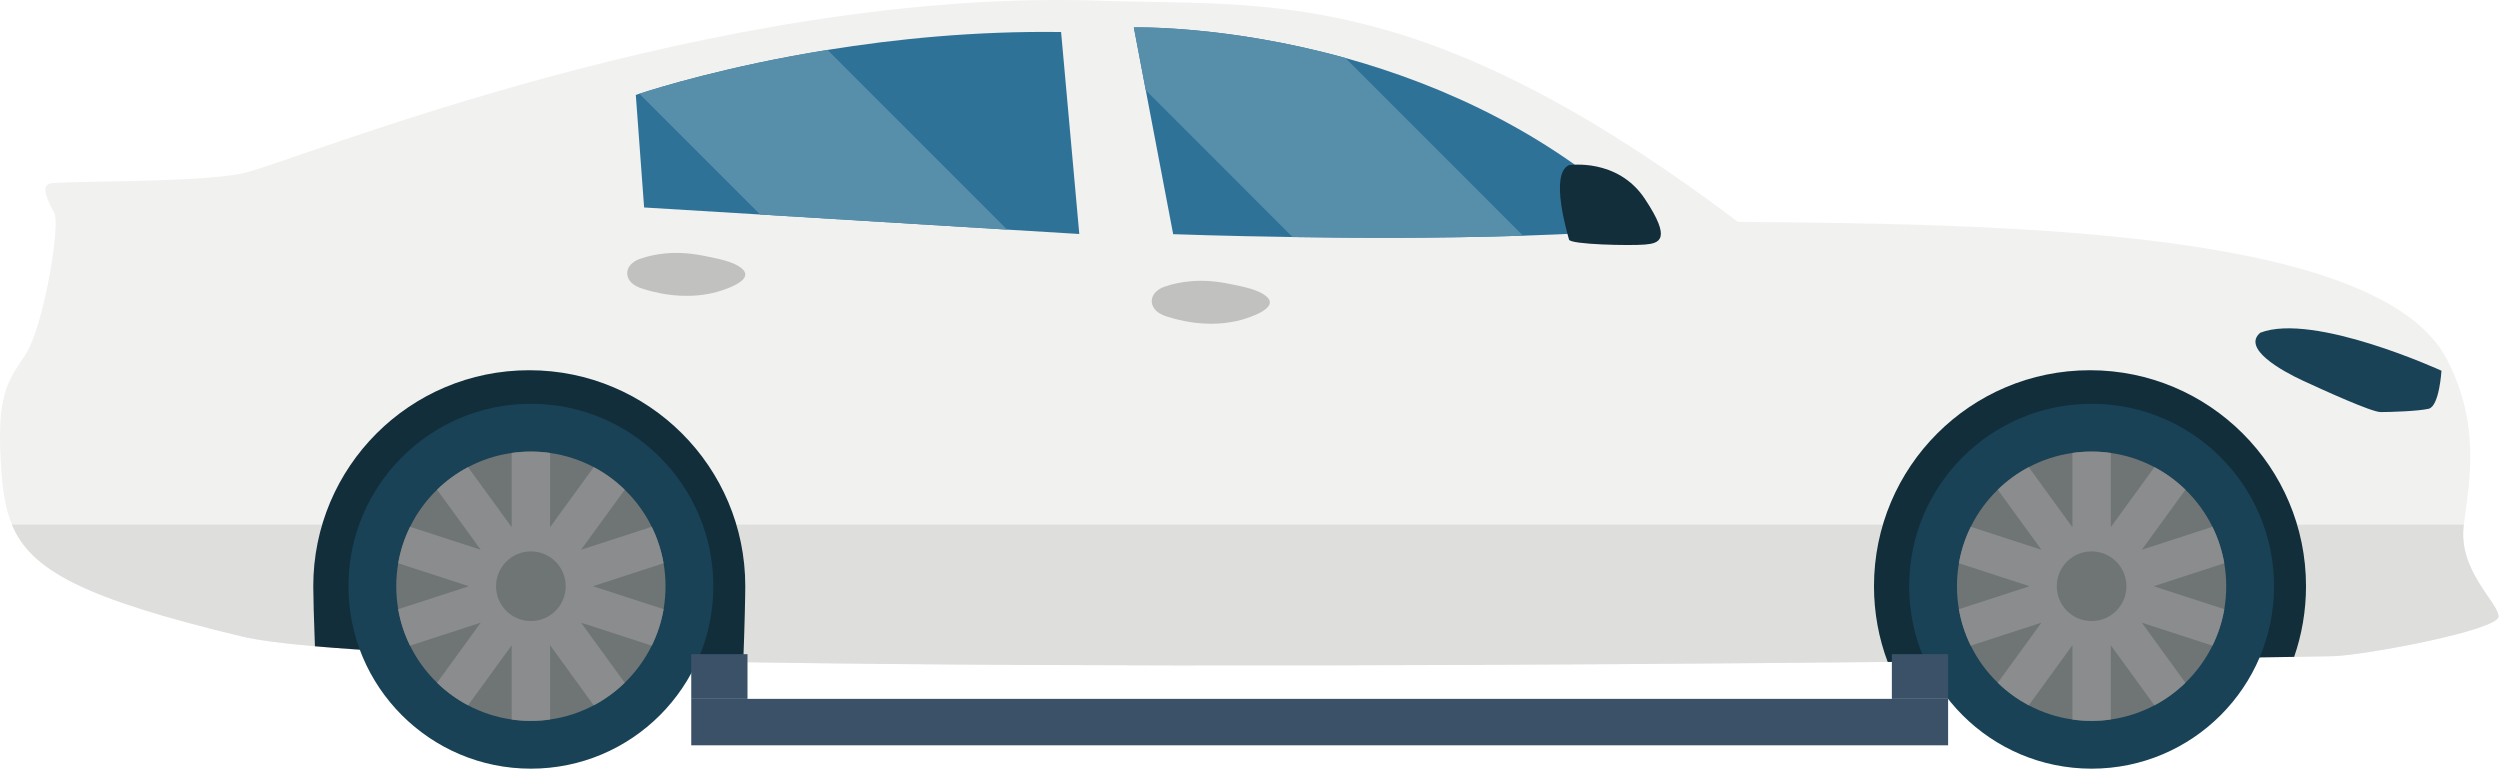 <?xml version="1.0" encoding="UTF-8"?> <svg xmlns="http://www.w3.org/2000/svg" width="1136" height="350" viewBox="0 0 1136 350" fill="none"> <path d="M0.055 202.79C0.142 206.652 0.373 210.949 0.747 215.818C0.949 218.21 1.179 220.516 1.467 222.736C2.246 228.472 3.427 233.66 5.415 238.386C14.149 259.369 38.331 271.964 109.607 289.141C116.698 290.841 128.082 292.369 143.098 293.666C184.861 297.356 254.697 299.602 337.733 300.9C497.321 303.378 705.759 302.284 857.767 300.785C943.685 299.949 1011.59 298.997 1042.46 298.48C1052.95 298.306 1059.14 298.192 1060.33 298.164C1075.57 297.586 1135.35 286.317 1135.35 280.12C1135.35 273.894 1116.73 259.253 1119.56 238.386C1122.38 217.518 1126.88 192.704 1112.21 163.94C1081.77 103.038 903.565 101.914 789.661 100.789C647.569 -6.37 578.194 2.68 502.075 0.404C324.993 -6.37 132.147 74.273 110.154 78.798C88.164 83.294 26.139 81.998 22.363 83.497C18.617 84.996 21.614 91.02 24.641 96.64C24.958 97.245 25.159 98.282 25.245 99.694C25.707 107.333 22.997 125.634 19.077 140.822C16.829 149.557 14.178 157.252 11.469 161.317C4.321 172.038 -0.579 178.005 0.055 202.79" fill="#F1F1F0"></path> <path d="M5.415 238.385C14.149 259.369 38.33 271.964 109.607 289.141C116.698 290.841 128.082 292.369 143.098 293.665C184.861 297.356 254.697 299.604 337.733 300.9C497.321 303.38 705.759 302.284 857.767 300.785C943.685 299.949 1011.59 298.997 1042.46 298.48C1052.95 298.306 1059.14 298.192 1060.33 298.164C1075.57 297.586 1135.35 286.317 1135.35 280.12C1135.35 273.894 1116.73 259.253 1119.56 238.385H5.415" fill="#DEDFDC"></path> <path d="M515.218 12.45L520.637 40.985L533.087 106.41C533.087 106.41 555.454 107.246 587.331 107.708C617.363 108.168 655.869 108.284 692.07 107.101C712.907 106.438 732.969 105.344 750.203 103.614C706.769 61.217 655.149 38.506 611.339 26.344C557.298 11.356 515.218 12.45 515.218 12.45Z" fill="#2F7298"></path> <path d="M288.909 43.146L292.684 94.277L345.428 97.476L457.631 104.334L490.431 106.324L482.159 14.554C443.077 14.008 406.559 17.754 376.009 22.682C330.325 30.061 298.016 40.149 290.551 42.598C289.456 42.944 288.909 43.146 288.909 43.146" fill="#2F7298"></path> <path d="M1109.4 168.452C1109.4 168.452 1051.32 141.817 1027.07 151.188C1018.61 158.302 1036.66 168.452 1046.43 172.964C1056.21 177.474 1077.63 187.249 1081.77 187.249C1085.9 187.249 1098.69 186.873 1103.57 185.745C1108.46 184.617 1109.4 168.452 1109.4 168.452" fill="#194256"></path> <path d="M525.064 132.793C526.163 131.66 527.636 130.81 529.096 130.298C532.875 128.977 536.847 128.168 540.83 127.805C546.98 127.245 553.198 127.818 559.226 129.108C564.114 130.153 571.711 131.381 575.58 134.802C581.531 140.066 567.271 144.461 563.992 145.356C553.03 148.341 540.978 147.289 530.248 143.848C528.155 143.177 526.078 142.174 524.695 140.465C522.754 138.065 522.954 134.969 525.064 132.793" fill="#C1C2C0"></path> <path d="M286.713 120.126C287.812 118.993 289.285 118.144 290.746 117.633C294.523 116.31 298.496 115.502 302.478 115.138C308.629 114.578 314.847 115.152 320.874 116.441C325.762 117.486 333.359 118.713 337.228 122.136C343.179 127.4 328.92 131.794 325.64 132.688C314.679 135.674 302.626 134.622 291.898 131.181C289.803 130.51 287.726 129.508 286.343 127.798C284.402 125.398 284.602 122.302 286.713 120.126" fill="#C1C2C0"></path> <path d="M851.541 266.373C851.541 278.477 853.731 290.064 857.767 300.785C943.684 299.949 1011.59 298.997 1042.46 298.48C1045.94 288.421 1047.85 277.612 1047.85 266.373C1047.85 212.158 1003.89 168.233 949.679 168.233C895.466 168.233 851.541 212.158 851.541 266.373Z" fill="#112E3A"></path> <path d="M867.517 266.38C867.517 312.166 904.634 349.285 950.422 349.285C996.209 349.285 1033.33 312.166 1033.33 266.38C1033.33 220.592 996.209 183.474 950.422 183.474C904.634 183.474 867.517 220.592 867.517 266.38Z" fill="#194256"></path> <path d="M889.24 266.385C889.24 269.936 889.548 273.413 890.118 276.802C891.126 282.662 892.967 288.229 895.51 293.386C898.622 299.7 902.786 305.397 907.783 310.234C911.947 314.296 916.696 317.76 921.883 320.506C927.962 323.72 934.639 325.941 941.696 326.936C944.546 327.36 947.454 327.564 950.42 327.564C953.386 327.564 956.294 327.36 959.143 326.936C966.2 325.941 972.879 323.72 978.956 320.506C984.143 317.76 988.892 314.296 993.056 310.234C998.054 305.397 1002.22 299.7 1005.33 293.386C1007.87 288.229 1009.72 282.662 1010.72 276.802C1011.29 273.413 1011.6 269.936 1011.6 266.385C1011.6 262.833 1011.29 259.341 1010.71 255.952C1009.7 250.093 1007.86 244.525 1005.32 239.368C1002.22 233.054 998.054 227.372 993.056 222.534C988.892 218.473 984.159 215.009 978.971 212.262C972.892 209.049 966.215 206.828 959.143 205.833C956.294 205.409 953.386 205.205 950.42 205.205C947.454 205.205 944.546 205.409 941.696 205.833C934.624 206.828 927.947 209.049 921.868 212.262C916.682 215.009 911.947 218.473 907.783 222.52C902.786 227.372 898.622 233.054 895.524 239.368C892.982 244.525 891.14 250.093 890.132 255.952C889.548 259.341 889.24 262.833 889.24 266.385" fill="#6F7475"></path> <path d="M890.118 276.802L922.205 266.385L890.133 255.952C891.141 250.093 892.982 244.525 895.525 239.368L927.597 249.785L907.783 222.52C911.947 218.473 916.682 215.009 921.869 212.262L941.697 239.544V205.833C944.546 205.409 947.454 205.205 950.421 205.205C953.386 205.205 956.294 205.409 959.143 205.833V239.544L978.971 212.262C984.159 215.009 988.893 218.473 993.057 222.534L973.258 249.785L1005.32 239.368C1007.86 244.525 1009.7 250.093 1010.71 255.952L978.635 266.385L1010.72 276.802C1009.72 282.662 1007.87 288.229 1005.33 293.386L973.258 282.969L993.057 310.234C988.893 314.296 984.143 317.76 978.957 320.506L959.143 293.212V326.936C956.294 327.36 953.386 327.564 950.421 327.564C947.454 327.564 944.546 327.36 941.697 326.936V293.225L921.883 320.506C916.697 317.76 911.947 314.296 907.783 310.234L927.597 282.954L895.51 293.386C892.967 288.229 891.126 282.662 890.118 276.802" fill="#8A8C8D"></path> <path d="M934.602 266.385C934.602 275.121 941.683 282.204 950.42 282.204C959.156 282.204 966.239 275.121 966.239 266.385C966.239 257.648 959.156 250.565 950.42 250.565C941.683 250.565 934.602 257.648 934.602 266.385Z" fill="#6F7475"></path> <path d="M142.349 266.373C142.349 270.465 142.609 281.042 143.098 293.665C184.861 297.356 254.697 299.604 337.733 300.9C338.338 285.106 338.655 270.954 338.655 266.373C338.655 212.158 294.702 168.233 240.488 168.233C186.273 168.233 142.349 212.158 142.349 266.373Z" fill="#112E3A"></path> <path d="M158.333 266.38C158.333 312.166 195.451 349.285 241.239 349.285C287.026 349.285 324.144 312.166 324.144 266.38C324.144 220.592 287.026 183.474 241.239 183.474C195.451 183.474 158.333 220.592 158.333 266.38Z" fill="#194256"></path> <path d="M180.059 266.385C180.059 269.936 180.365 273.413 180.935 276.802C181.944 282.662 183.784 288.229 186.327 293.386C189.439 299.7 193.603 305.397 198.601 310.234C202.765 314.296 207.514 317.76 212.7 320.506C218.779 323.72 225.457 325.941 232.514 326.936C235.364 327.36 238.272 327.564 241.238 327.564C244.204 327.564 247.111 327.36 249.961 326.936C257.018 325.941 263.696 323.72 269.774 320.506C274.961 317.76 279.71 314.296 283.874 310.234C288.872 305.397 293.036 299.7 296.148 293.386C298.69 288.229 300.532 282.662 301.54 276.802C302.11 273.413 302.416 269.936 302.416 266.385C302.416 262.833 302.11 259.341 301.525 255.952C300.517 250.093 298.676 244.525 296.133 239.368C293.036 233.054 288.872 227.372 283.874 222.534C279.71 218.473 274.976 215.009 269.789 212.262C263.71 209.049 257.033 206.828 249.961 205.833C247.111 205.409 244.204 205.205 241.238 205.205C238.272 205.205 235.364 205.409 232.514 205.833C225.442 206.828 218.764 209.049 212.686 212.262C207.499 215.009 202.765 218.473 198.601 222.52C193.603 227.372 189.439 233.054 186.341 239.368C183.799 244.525 181.958 250.093 180.949 255.952C180.365 259.341 180.059 262.833 180.059 266.385" fill="#6F7475"></path> <path d="M180.935 276.802L213.022 266.385L180.949 255.952C181.958 250.093 183.799 244.525 186.341 239.368L218.414 249.785L198.601 222.52C202.765 218.473 207.499 215.009 212.686 212.262L232.514 239.544V205.833C235.364 205.409 238.272 205.205 241.238 205.205C244.204 205.205 247.111 205.409 249.961 205.833V239.544L269.789 212.262C274.976 215.009 279.71 218.473 283.874 222.534L264.075 249.785L296.133 239.368C298.676 244.525 300.517 250.093 301.525 255.952L269.452 266.385L301.54 276.802C300.532 282.662 298.69 288.229 296.148 293.386L264.075 282.969L283.874 310.234C279.71 314.296 274.961 317.76 269.774 320.506L249.961 293.212V326.936C247.111 327.36 244.204 327.564 241.238 327.564C238.272 327.564 235.364 327.36 232.514 326.936V293.225L212.7 320.506C207.514 317.76 202.765 314.296 198.601 310.234L218.414 282.954L186.327 293.386C183.784 288.229 181.944 282.662 180.935 276.802" fill="#8A8C8D"></path> <path d="M225.418 266.385C225.418 275.121 232.501 282.204 241.238 282.204C249.974 282.204 257.056 275.121 257.056 266.385C257.056 257.648 249.974 250.565 241.238 250.565C232.501 250.565 225.418 257.648 225.418 266.385" fill="#6F7475"></path> <path d="M712.966 75.042C712.966 75.042 734.958 71.66 747.364 90.269C759.77 108.877 754.131 110.569 747.364 111.133C740.598 111.697 713.53 111.133 712.966 108.877C712.402 106.621 703.943 78.99 712.966 75.042" fill="#112E3A"></path> <path d="M629.047 108.034C614.175 108.034 599.997 107.901 587.331 107.708L520.637 40.985L515.218 12.45C515.218 12.45 515.901 12.433 517.207 12.433C526.142 12.433 564.189 13.266 611.339 26.344L692.07 107.101C671.137 107.785 649.438 108.034 629.047 108.034" fill="#578FAB"></path> <path d="M457.631 104.334L345.428 97.476L290.551 42.599C298.016 40.149 330.325 30.061 376.009 22.683L457.631 104.334" fill="#578FAB"></path> <path d="M314.102 338.668H885.223V317.564H314.102V338.668Z" fill="#3B5168"></path> <path d="M314.102 317.564H339.664V297.254H314.102V317.564" fill="#3B5168"></path> <path d="M859.662 317.564H885.223V297.254H859.662V317.564" fill="#3B5168"></path> </svg> 